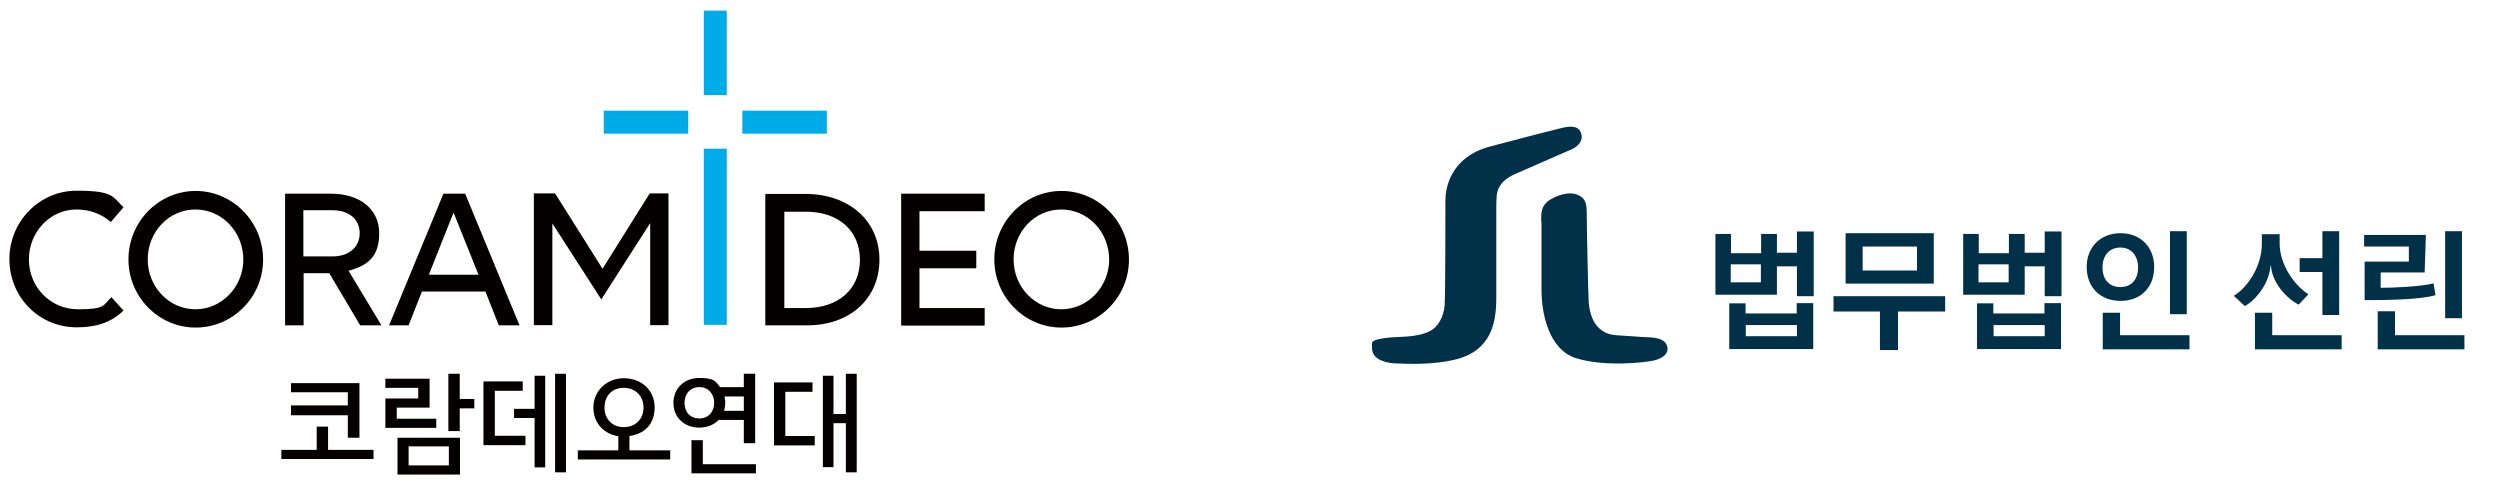 <?xml version="1.0" encoding="UTF-8"?>
<svg xmlns="http://www.w3.org/2000/svg" id="_레이어_1" version="1.1" viewBox="0 0 1012 198.4">
  <defs>
    <style>
      .st0 {
        fill: #00ace8;
      }

      .st1 {
        fill: #040000;
      }

      .st2 {
        fill: #003149;
      }
    </style>
  </defs>
  <g>
    <g>
      <path class="st1" d="M44.9,89.9c-3.5-3-8-5.1-14-5.1-10.6,0-19.2,9.1-19.2,20.2s8.6,20.2,19.9,20.2,10.1-1.7,13.5-4.9l4.9,5.4c-4.9,4.8-11,6.8-18.9,6.8-15.5,0-27.3-12.4-27.3-27.6s12.1-27.7,27.2-27.7,14.4,2.4,19,6.7l-5,5.8h0Z"></path>
      <path class="st1" d="M106.5,105.1c0,15.2-12.3,27.5-27.3,27.5s-27.2-12.4-27.2-27.6,12.2-27.7,27.2-27.7,27.3,12.5,27.3,27.8ZM98.5,105.1c0-11.2-8.6-20.3-19.4-20.3s-19.3,9.1-19.3,20.2,8.6,20.2,19.3,20.2,19.4-9.1,19.4-20.2h0Z"></path>
      <path class="st1" d="M115.4,78.4h18.6c11.7,0,19.5,6.3,19.5,16s-4.8,13.1-12.4,15.2l13.3,22.1h-8.6l-12.5-21.1h-10.4v21.1h-7.5s0-53.3,0-53.3ZM122.8,85.1v18.7h11.8c6.6,0,11-3.7,11-9.4s-4.4-9.3-11-9.3h-11.8Z"></path>
      <path class="st1" d="M196.2,118h-25.4l-5.4,13.7h-7.9l22-53.3h8.8l22,53.3h-8.4l-5.4-13.7h0ZM183.5,86.3l-9.9,24.9h20.1l-10-24.9h0Z"></path>
      <path class="st1" d="M223.6,90.3v41.3h-7.5v-53.3h8.6l19.2,30.5,19.1-30.5h7.6v53.3h-7.4v-41.3l-19.8,30.9-19.9-30.9h0Z"></path>
      <path class="st1" d="M309.7,78.5h16.3c17.7,0,30,10.9,30,26.6s-11.9,26.6-29.2,26.6h-17v-53.2h0ZM317.5,85.6v39.1h8.7c13.2,0,21.9-7.7,21.9-19.5s-8.6-19.5-21.9-19.5h-8.7Z"></path>
      <path class="st1" d="M364.8,78.4h33.8v7.1h-26.4v16h23v7.1h-23v16.1h26.4v7.1h-33.8v-53.3Z"></path>
      <path class="st1" d="M457,105.1c0,15.2-12.3,27.5-27.3,27.5s-27.2-12.4-27.2-27.6,12.2-27.7,27.2-27.7,27.3,12.5,27.3,27.8ZM449,105.1c0-11.2-8.6-20.3-19.4-20.3s-19.3,9.1-19.3,20.2,8.6,20.2,19.3,20.2,19.4-9.1,19.4-20.2h0Z"></path>
    </g>
    <g>
      <rect class="st0" x="284.9" y="60.2" width="9.3" height="71.3"></rect>
      <rect class="st0" x="284.9" y="4.3" width="9.3" height="34.2"></rect>
      <rect class="st0" x="244.4" y="44.8" width="34.2" height="9.3"></rect>
      <rect class="st0" x="300.5" y="44.8" width="34.2" height="9.3"></rect>
    </g>
  </g>
  <g>
    <path class="st1" d="M128.2,182.1v-9.4h4.6v9.4h18.4v3.7h-37.3v-3.7h14.4,0ZM117.8,164.1h23v-5.3h-23v-3.7h27.7v22.1h-4.7v-9.1h-23v-3.9h0Z"></path>
    <path class="st1" d="M156,161.3h13.3v-4.3h-13.3v-3.7h17.9v11.7h-13.3v4.5h16v3.7h-20.6v-11.8ZM160.9,177.2h25.3v14.9h-25.3v-14.9ZM181.7,188.4v-7.7h-16.3v7.7h16.3ZM181.5,151.3h4.6v10.2h5.9v3.8h-5.9v9.2h-4.6v-23.2Z"></path>
    <path class="st1" d="M195.7,154.4h15.9v3.8h-11.3v18.2h12.4v3.8h-17v-25.8h0ZM208.1,165.5h8.3v-13.4h4.3v37.1h-4.3v-20h-8.3v-3.7h0ZM229.1,151.3v39.9h-4.4v-39.9h4.4Z"></path>
    <path class="st1" d="M250.3,182.3v-5.7c-6-1-10.1-5.4-10.1-11.7s5.1-11.8,12.3-11.8,12.5,4.9,12.5,11.8-4.1,10.7-10.2,11.6v5.8h16.5v3.7h-37.4v-3.7h16.4ZM252.5,172.9c4.8,0,8-3.3,8-7.9s-3.2-8-8-8-7.8,3.3-7.8,8,3.2,7.9,7.8,7.9Z"></path>
    <path class="st1" d="M305.7,151.3v28.1h-4.6v-9.4h-10.2c-1.8,1.9-4.6,3.1-7.8,3.1-6.2,0-10.5-4.2-10.5-10s4.3-10.1,10.5-10.1,6.5,1.4,8.4,3.7h9.6v-5.4h4.6ZM283.1,169.4c3.5,0,6-2.6,6-6.3s-2.4-6.4-6-6.4-6,2.6-6,6.4,2.4,6.3,6,6.3ZM279.9,178.2h4.6v9.7h21.5v3.7h-26.1v-13.5h0ZM301.1,166.4v-5.9h-7.8c.2.9.3,1.7.3,2.6s-.2,2.2-.5,3.2h8Z"></path>
    <path class="st1" d="M313.3,154.8h15.6v3.8h-11v17.9h11.9v3.8h-16.5v-25.4h0ZM346.8,151.3v39.9h-4.4v-19.9h-5v17.8h-4.3v-37h4.3v15.5h5v-16.3h4.4Z"></path>
  </g>
  <g>
    <g>
      <path class="st2" d="M635.7,60.7c3.7-1.6,5.4-4.2,4.2-7.1s-4.5-2.6-8.1-1.7c-7.7,1.9-11.9,3-28.6,7.4-16.5,4.4-18.1,17.5-18.1,21.8s0,37.5-.3,42.4c-.4,4.9-2.7,8.7-5.7,10.4-5.9,3.1-13.3,2.1-18.9,3s-4.8,1.5-4.8,4c0,5.5,7.6,6.1,9.3,6.2,6.9.3,15.6.5,24.2-1.5,15.1-3.6,16.8-15.4,16.8-25.1s0-24.9,0-34c0-3,0-5.5.2-7.5.6-5.9,6.6-8.2,8.2-8.9l21.5-9.4Z"></path>
      <path class="st2" d="M623.9,89.8c0-3-.5-6.5,3.8-9.1,4.4-2.6,8.5-2.8,10.5-2s4.1,1.7,4.1,6.8.6,33.7.8,36.7c.4,5.4,2.6,13,11.2,13.5,8.4.6,12.1.8,14.1.9,3.1.2,5.8,1.1,6.5,3.6s-1.2,4.6-4.9,5.6-20.6,2.8-32-.8-14-18.8-14-27.6c0-14.4,0-19.7,0-27.6Z"></path>
    </g>
    <g>
      <path class="st2" d="M694.3,94.7h6.4v7.8h12.2v-7.8h6.4v7.6h8.1v-8.6h6.8v26.2h-6.8v-12.1h-8.1v11.5h-24.9v-24.6ZM700,122.8h6.6c0,0,0,4.1,0,4.1h20.7v-4.2h6.7v18.6h-34v-18.6ZM712.8,114.3v-7.3h-12.2v7.3h12.2ZM727.4,136.1v-4.5h-20.7v4.5h20.7Z"></path>
      <path class="st2" d="M742.3,119.9h45.1v6.2h-19.1v15.6h-7.3v-15.6h-18.8v-6.2ZM747,94.4h35.8v20.4h-35.7v-20.4ZM776,109.5v-9.7h-22v9.7h22Z"></path>
      <path class="st2" d="M794.6,94.7h6.4v7.8h12.2v-7.8h6.4v7.6h8.1v-8.6h6.8v26.2h-6.8v-12.1h-8.1v11.5h-24.9v-24.6ZM800.3,122.8h6.6c0,0,0,4.1,0,4.1h20.7v-4.2h6.7v18.6h-34v-18.6ZM813.1,114.3v-7.3h-12.2v7.3h12.2ZM827.7,136.1v-4.5h-20.7v4.5h20.7Z"></path>
      <path class="st2" d="M844.7,108.2v-.2c0-7.7,5.3-13.6,13.7-13.6s13.6,5.9,13.6,13.6v.2c0,7.9-5.2,13.6-13.6,13.6s-13.7-5.7-13.7-13.6ZM851.2,126.6h7v9.1h28.1v5.7h-35.1v-14.8ZM865.5,108.2h0c0-4.6-2.7-8-7.2-8s-7.2,3.4-7.2,7.9v.2c0,4.7,2.6,7.9,7.2,7.9s7.2-3.2,7.2-7.9ZM878.4,93.6h6.8v33.6h-6.8v-33.6Z"></path>
      <path class="st2" d="M934.3,119.3l-3.8,4c-4.7-2.3-10.8-8.8-11.2-15.7h-.2c-.5,7-5.8,13.8-10.4,16.3l-4.3-4v-.3c5.1-3,11.2-11.5,11.2-21v-3.8h7.2v3.8c0,8.7,6.2,17.1,11.5,20.4v.3ZM912.8,126.6h7v9.1h28.1v5.7h-35.1v-14.8ZM940.1,110.1h-9.2v-5.6h9.2v-10.9h6.8v33.9h-6.8v-17.4Z"></path>
      <path class="st2" d="M957.2,105.9h17.9v-6.1c0,0-18.1,0-18.1,0v-4.7h25l-.5,15.2h-17.8v6.2c5.2,0,16.5-.5,21.4-1.8l.8,4.8c-5.6,1.6-16.9,2-28.7,2v-15.6ZM962.5,126h7v9.7h28.1v5.7h-35.1v-15.4ZM989.8,93.6h6.8v35.2h-6.8v-35.2Z"></path>
    </g>
  </g>
</svg>
